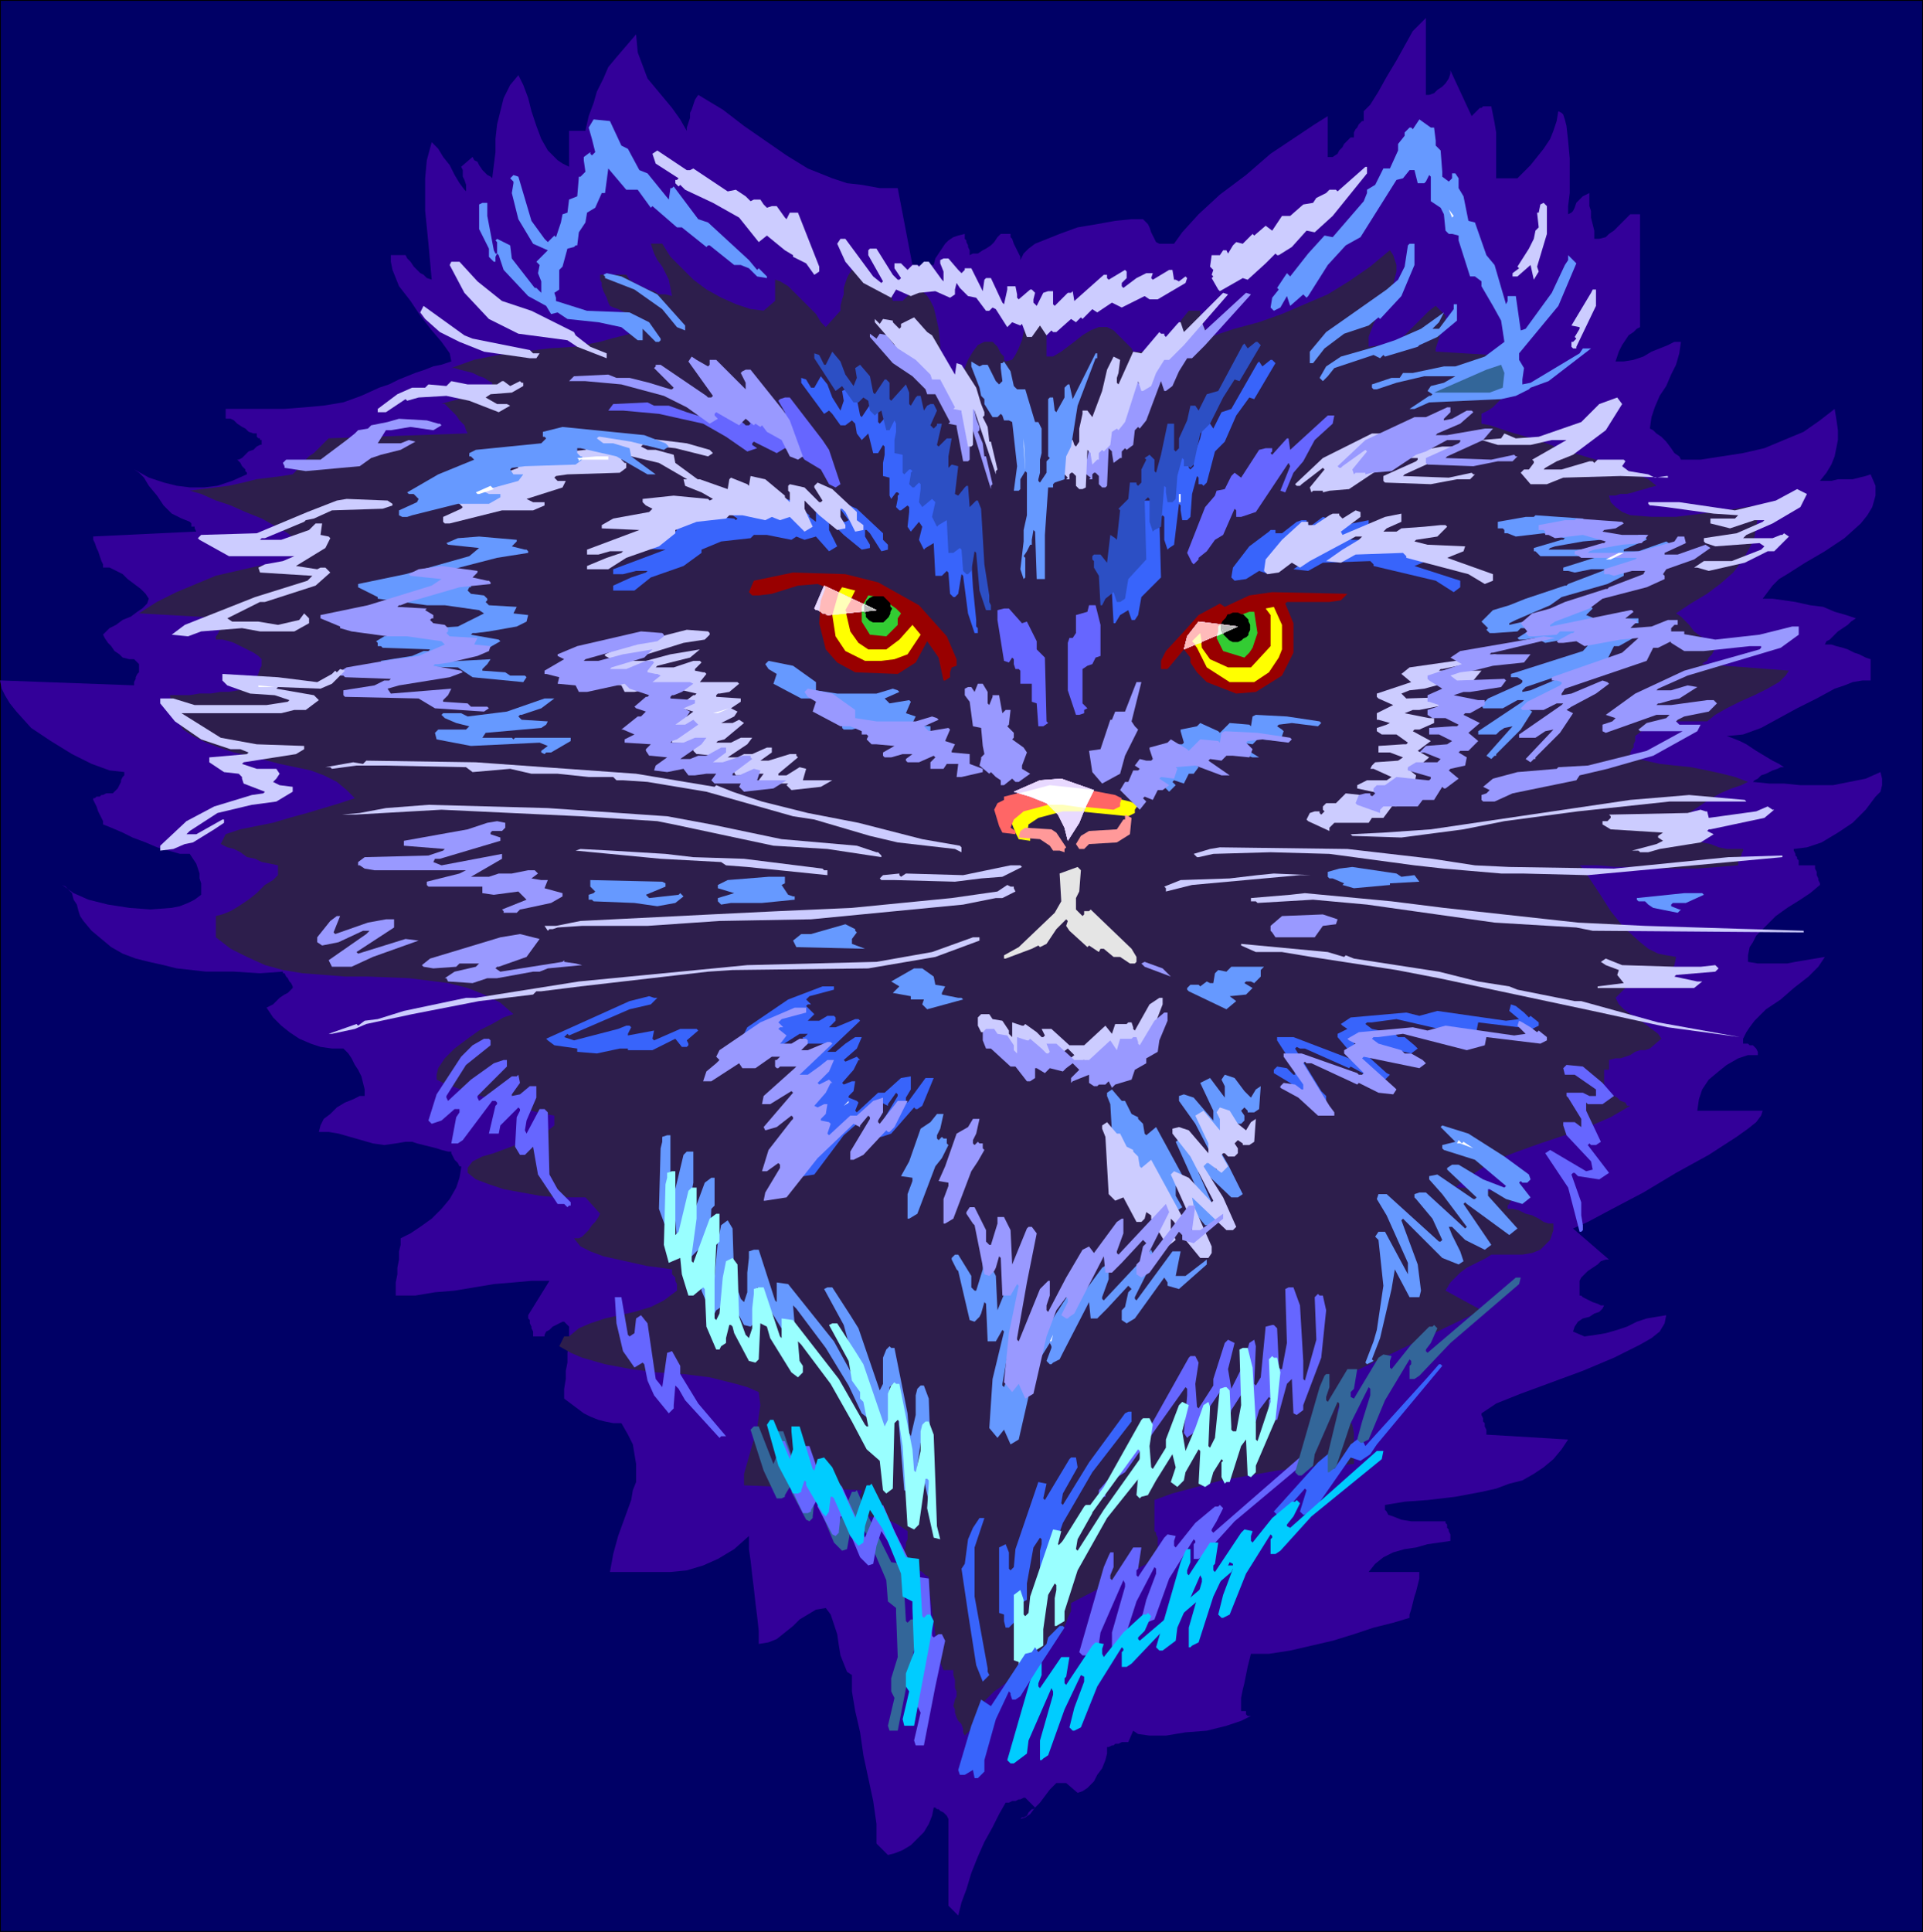 <svg xmlns="http://www.w3.org/2000/svg" width="3.917in" height="3.934in" fill-rule="evenodd" stroke-linecap="round" preserveAspectRatio="none" viewBox="0 0 1176 1181"><style>.brush0{fill:#fff}.pen0{stroke:#000;stroke-width:1;stroke-linejoin:round}.pen1{stroke:none}.brush4{fill:#ff0}.brush5{fill:#369}.brush6{fill:#69f}.brush7{fill:#ccf}.brush8{fill:#99f}.brush9{fill:#3864fb}.brush10{fill:#2c4fc4}.brush11{fill:#66f}.brush12{fill:#900}.brush13{fill:#3c3}.brush15{fill:#f99}.brush17{fill:#9ff}.brush18{fill:#0cf}.brush19{fill:#000}.brush20{fill:#babaff}.brush21{fill:#edbaff}.brush22{fill:#e8d9ff}.brush23{fill:#ffbaba}.brush24{fill:#ffffba}.brush25{fill:#edffed}.brush26{fill:#bababa}.pen2{stroke:#bababa;stroke-width:1;stroke-linejoin:round}</style><path d="M0 0h1176v1181H0V0z" class="pen1" style="fill:#006"/><path fill="none" d="M0 0h1176v1181H0V0" class="pen0"/><path d="m693 1058-3 7h-4l-2 1h-2l-1 1h-1l-2 1h-1v4l-1 4-2 5-3 4-2 4-4 4-3 2-3 1-7-6h-6l-2 2-2 2-3 4-3 4-3 3-3 4-3 2-3 1 1-1h1l2-1 1-2 1-1 1-1h1l1-1-3-3-3-3h-1l-2 1h-1l-2 1h-2l-2 1h-2l-4 7-4 8-5 9-4 9-4 10-3 10-3 8-2 8-6-6v-53l-1-2-1-1-1-1-2-1-1-1h-1l-1-1h-1l-1 5-2 5-3 5-4 4-4 4-5 3-5 2-4 1-7-7v-12l-2-14-3-14-3-14-2-14-3-13-2-12v-10l-3-2-2-5-2-5-1-6-1-7-2-6-2-6-3-4-6 1-5 3-5 3-4 4-5 4-5 4-5 2-6 1v-8l-1-9-1-8-1-9-1-8-1-9-1-7v-8l-9 8-10 6-9 4-10 3-10 1h-37l2-11 3-11 4-11 4-11 1-6 2-5v-11l-1-6-1-6-3-6-4-7h-5l-5-1-4-1-5-2-4-2-4-3-4-3-4-3v-6l1-6v-5l1-5v-6l1-5v-11l-3-3h-1l-2 1-2 1-2 1-2 2-2 1-1 2v1h-7v-3l-1-2v-1l-1-2v-2l-1-1v-2l13-21h-11l-11 1-12 1-12 2-12 2-12 1-12 2h-12v-8l1-5v-4l1-5v-5l1-4v-4l6-3 6-4 7-5 6-6 5-6 4-7 2-6 1-6v-1h-1l-1-2-1-1-1-1-1-2-1-2v-1h-2l-4-1-3-1-4-1-4-1-4-1-3-1h-4l-6 1-7 1-7-1-7-2-7-2-7-2-6-1h-6l1-4 2-4 4-3 4-4 5-3 5-2 4-2h3v-4l-1-4-1-4-2-4-2-3-2-4-2-3-3-3h-7l-7-1-6-2-7-3-6-4-5-4-5-5-4-6 2-1 2-1 2-2 2-2 3-2 2-1 2-2 1-1v-1l-1-2-1-1-1-2-1-1-1-2h-1v-1l-14 1-16-1h-17l-18-2-8-2-9-2-8-2-8-3-7-4-6-5-6-5-5-6-2-3-1-3-1-4-2-3-1-4-2-2-2-2-2-1 7 5 9 4 12 3 13 2 13 1 13-1 5-1 5-2 4-2 4-3v-7l-1-3v-3l-1-3-1-3-2-3-2-3h-6l-7-2-7-2-7-3-8-3-6-3-7-3-5-2v-2l-1-2-1-2-1-2-1-3-1-2-1-2v-1h1l1-1h2l1-1h1l2-1h4l2-2 1-1 1-2 1-2v-1l1-2 1-1v-2l-9-1-11-4-12-6-13-8-12-8-9-10-4-5-3-5-2-4-1-5 82 3v-2l1-2v-1l1-2 1-1v-5l-3-3h-3l-4-1-2-2-3-2-2-3-2-2-2-3-1-2 4-4 4-2 4-3 5-2 4-3 3-2 3-3 1-3-2-3-3-3-4-3-4-3-3-3-4-2-4-2h-4v-2l-1-2-1-3-1-3-1-2-1-3-1-2v-2l63-3-1-2v-1h-2v-2l-1-1-5-2-6-3-5-5-4-6-5-6-3-5-3-3-3-2 9 5 9 3 8 2 8 1h9l8-1 9-3 9-4v-1l-1-1v-1l-1-1-1-1-1-2-1-1-1-1h1l2-1 2-2 2-2 3-1 2-2 2-1h1v-3h-1v-1h-1l-1-1v-2h-2l-3-1-2-2-2-1-3-2-2-2-2-1h-3v-6h36l13-1 11-1 12-2 11-4 11-5 6-2 6-3 5-2 5-2 6-2 5-2 5-1 6-2-1-5-5-7-6-7-7-9-6-9-7-9-2-5-2-5-1-5v-4h9l1 2 2 2 2 3 2 2 2 2 2 1 2 2 3 1-1-11-1-11-1-10-1-10v-20l1-11 3-11 1 1 3 3 3 5 4 5 3 6 3 5 3 4 2 2-1-1v-4l-1-3-1-2v-4l-1-2 7-6 1 2 2 1 1 2 2 3 2 2 1 1 2 1 1 1 1-8 1-8v-8l1-9 2-8 2-8 4-8 5-6 3 6 3 8 2 8 3 9 3 8 4 7 3 3 3 3 3 2 4 2V80h10l2-9 3-8 2-7 4-8 3-7 5-6 6-7 6-7 1 11 3 8 3 8 5 6 5 6 5 6 5 7 4 7v-2l1-3 1-3v-3l1-2 1-3 1-3 2-3 15 9 13 10 13 9 13 9 13 8 15 6 9 3 9 1 11 2h11l9 47h13l1-4 2-3 2-3 2-3 2-2 3-2 3-1 4-1v3l1 1v1l1 2v1l1 2v3l2-1h3l3-2 2-1 3-2 2-2 2-3 2-2h6v2l1 1 1 3 1 2 1 2 1 2 1 2v2l2-4 3-3 4-3 5-2 10-4 11-4 12-2 11-2 10-1h7l1 1 2 2 1 2 1 3 1 2 1 2 1 2 2 1h9l5-7 10-11 13-12 16-12 15-13 15-10 12-8 8-5v25h3l3-2 1-2 2-2 1-2 2-2 2-2h2v-3l1-2 1-1 1-2 1-1 1-1h1v-6l4-4 5-8 5-9 6-10 5-9 5-9 5-5 3-3v47h2l3-1 2-2 3-2 2-2 2-3 1-3v-2l13 28 2-2 2-2 1-1h1l1-1h5l1 5 1 5 1 6v28h13l4-4 4-4 4-5 4-5 4-6 2-5 2-6 1-6 2 1 1 1 1 3 1 4 1 9 1 11v21l-1 8v5l2-1 1-1 1-2 1-3 2-2 2-2 2-1 2-1v8l1 3v4l1 4 1 4v5h3l4-1 2-2 3-2 3-3 2-2 3-3 2-2h6v69l-2 1-2 2-3 2-2 3-2 3-2 4-1 3-1 3h5l6-1 6-2 5-3 5-2 5-2 4-2h4l-1 7-2 7-3 6-3 7-4 6-3 7-2 6-1 7 2 1 2 2 3 2 3 3 3 4 2 3 3 2 1 2h12l13-2 13-2 13-3 12-5 12-5 10-7 9-7 1 6 1 7v6l-1 5-1 5-2 5-3 5-4 5h7l4-1h9l4-1 4-1 3-1 3 7v6l-2 7-3 5-4 5-10 9-12 8-12 7-11 7-5 3-4 4-3 4-3 4h6l7 1 7 1 9 2 8 1 7 3 7 2 6 2-3 2-2 2-3 2-3 2-2 2-3 3-2 1-1 2h4l3 1 4 1 3 1 4 2 3 1 4 2 3 1v13h-5l-6 1-5 2-6 2-11 6-12 6-11 6-11 6-11 4-10 1 3 1 5 2 4 2 6 4 5 3 5 3 4 2 3 2h-2l-2 1-3 1-4 2-3 1-2 2-2 1-1 1 10 1h9l10 1h20l10-2 10-2 9-4 1 4v4l-1 4-3 3-6 8-8 8-9 6-10 6-9 3-8 1v1l1 2v1l1 1v1l1 1v3h10v2l1 2v2l1 2v1l1 2v1l-6 5-6 4-8 5-7 5-6 6-6 6-2 4-2 3-1 5v4l6 1h18l5-1 6-1 6-1 6-1-4 6-6 6-9 7-8 7-9 6-7 7-3 4-2 3-2 4v3h3l1 1h2l1 1 1 1 1 2v2h-6l-6 2-7 4-5 4-6 5-4 6-2 6-1 7h40l-1 3-3 4-5 4-7 5-17 11-20 11-20 12-19 10-15 8-9 4 22 19h-2l-3 1-2 2-3 2-3 2-2 2-2 2-1 2v9h1l1 1 2 1 2 1 2 1 3 1 2 1h2l-1 2-2 2-3 1-3 2-4 1-3 2-2 3-1 3 7 3 7-1 6-1 7-2 6-2 6-3 6-2 6-1 6-1-1 5-3 5-5 4-7 4-16 8-19 8-19 7-19 7-15 6-9 6v1l1 2v2l1 1v2l1 2v3l50 3-4 6-5 6-6 5-6 4-7 4-8 2-8 3-9 2-16 3-17 2-14 1-12 2v3l1 1 1 2 3 1 5 2 6 1h21v1l1 1v2l1 1v1l1 2v4l-7 1-7 1-7 2-7 1-7 2-6 3-5 4-4 5h31v4l-1 4-1 4-1 3-1 4-1 4-1 3v2l-10 3-12 3-12 4-13 4-13 3-13 3-13 2h-11l-1 4-1 4-1 5-1 5-1 4-1 5v8h3v2l1 1h2l-6 3-9 3-12 3-13 1-12 2h-10l-7-1-3-2z" class="pen1" style="fill:#309"/><path d="M574 1014h3-3v-4l-1-5-1-6-1-7-1-7-1-8-1-6v-7l-2-1-2-2-2-1-2-2-3-1-2-1-2-1h-1v-5l1-2 1-3v-2l1-2v-5l-3-2-3-2-4-2-4-1-5-1-4-1h-8v-4l1-2v-2l1-2v-3l1-2v-1l-72-3v-7l2-7 2-7 2-7 2-7 1-7 1-7-1-8-7-3-7-2-8-2-8-2-16-2-16-1-16-2-16-3-7-2-7-2-7-3-7-4 3-6h3l6-5 7-3 9-3 9-2 9-2 10-3 8-4 8-6v-4l-1-2v-2l-1-1-1-1v-3l-7-1-8-1-9-2-9-2-9-2-8-3-6-3-4-5h3l2-1 2-2 2-2 2-3 2-2 2-3 1-2-9-10h-17l-11-1-11-2-11-2-9-3-8-3-5-4v-3l3-4 6-3 7-2 8-3 8-3 8-3 7-3 6-5v-6l-6-1-8-2-11-3-12-4-12-3-11-4-8-3-4-2v-3l1-4 2-3 2-3 6-6 8-6 7-5 8-4 7-4 6-2-8-7-10-5-10-4-12-3-24-3-26-1h-13l-13-1-13-1-12-2-11-3-11-5-10-5-9-7v-13l4-1 5-2 5-3 6-4 5-4 5-5 5-3 3-3v-6l-5-1-5-1-4-2-5-1-4-3-4-2-4-1-4-2 3-6 9-3 10-2 10-2 10-3 11-3 10-3 10-3 9-3-5-5-6-5-8-4-8-3-19-4-19-5-9-2-9-3-8-3-8-4-6-4-4-6-3-7-1-8h12l6-1h7l6-1h5l6-1h5l1-2 2-2 1-2 2-2 1-2 1-3 1-2v-4l-2-2-3-2-4-2-4-2-4-2-3-1-4-1h-4v-2l1-1 1-2 1-2 1-1 1-2 1-2v-1l-53-3 11-7 12-6 12-5 12-5 13-3 13-3 12-2h12v-13l-6-5-7-4-9-5-10-4-9-4-9-3-9-4-7-2 8-1 8-1 8-1 9-2 8-2 8-1 8-1 6-1 2-2 2-3 3-3 3-3 3-2 3-3 3-3 3-3 85-3-1-2-1-3-3-3-2-3-3-3-2-2-2-2h-2l3-1 4-1 4-1 5-1 4-1 5-1 3-2 3-2v-3l-2-1-3-2-3-1-4-2-4-1-4-1-3-1h-2l14-5 15-3 15-2 16-2 16-1 15-3 7-2 8-2 7-2 6-3-1-1-2-1-3-2-4-3-3-2-4-2-3-1-2-1-1-2-1-3-1-2-1-2-1-3v-2l-1-2v-3h16l2 3 3 2 4 2 4 2 4 1 3 2h4l4 1-1-5-1-5-2-4-2-4-3-4-2-4-1-3-1-3h7l5 8 7 7 7 7 8 6 9 5 9 4 9 3 8 1 7-6v-13l3 1 5 3 4 4 4 4 5 5 4 4 3 5 3 3 9-10v-3l1-4 1-3v-4l1-3 1-3 1-2 2-3h3l3 2 4 2 5 2 3 3 4 3 2 3 1 4h6l6-6h6l3 3 2 3 2 4 1 4 2 9 1 10v10l1 9 1 9 3 8 3-5 3-5 2-6 2-6 2-5 3-5 3-4 4-2h5l1 1 2 2 1 2 1 2 2 2v2l1 1 4-1 2-3 2-4 2-5 1-5 1-5 1-5 2-3h1l2 1h1l1 1h1l1 1h3v25h4l5-3 4-3 4-3 5-4 5-3 5-2h5l2 1 2 1 2 2 2 2 2 2 3 3 2 2 1 2h7l6-2 4-2 4-4 3-3 3-5 3-4 4-5h7v5l1 2 1 2 1 2 1 2 1 1 1 2 15-5 15-4 14-5 14-6 14-6 13-8 13-9 12-10 2 3 1 3 1 3v4l-2 8-4 8-4 8-4 8-3 8v6l9-1 6-2 6-3 4-4 4-4 4-4 4-4 4-3 6 6v3l-1 2-1 3-1 3-1 3-1 3-1 3v2l50 3v19l-3 2-3 2-3 2-3 3-3 3-3 2-2 1-2 1v6l5 1 12 4 17 5 19 7 20 6 17 6 12 5 5 4-4 1-3 1-4 1-3 1-4 1h-4l-3 1h-4l1 4 3 3 4 3 5 2 13 1h15l16-2 15-2 12-2 7-1v7l-1 6-1 6-2 5-5 9-6 8-8 7-8 6-10 6-9 6 3 2 2 2 3 3 3 4 4 3 3 2 4 2 3 1v1l-1 2-1 1-1 2-2 2-1 2-2 1-1 1 53 4-2 3-4 4-7 4-8 4-9 4-8 4-7 4-5 4h-18l-6 1-6 1-5 2-5 2-4 3v3l-1 2v2l-1 1-1 2v3l9 2 9 2 9 1 10 1 10 2 9 2 8 2 8 3-4 2-6 2-7 3-7 4-6 4-6 4-3 5-2 5 4 3 4 3 5 2 5 1 5 2 5 1h10v1l-1 2v1l-1 1v1l-1 1v3l-12 1-13 1h-25l-13-1h-12l-11-1h-11l2 2 4 6 6 9 7 11 8 10 10 9 5 4 6 3 5 1 6 1-1 5-3 5-3 3-4 2-4 2-5 1-5 1h-6l-6 6 2 4 3 3 4 3 5 3 4 3 4 3 4 3 2 3-7 6-3 1h-3l-3 1-3 2-3 1-3 1h-3l-4 1v6h-3v13h2l2 1 2 2 2 1 2 2 3 1 1 2h2l-12 7-14 6-14 5-15 5-14 5-13 5-7 4-6 4-6 4-6 5h5l5 1h5l5 1h5l5 1h8l-1 1-1 1-1 2-1 1-1 2-1 1v2h3l4 1 4 2 4 1 4 2 3 2 3 1h3v4l-1 3-1 3-2 2-4 4-5 2-6 1h-19l-3 2-4 2-4 2-4 2-4 3-3 3-3 3-3 5 22 12-85 41v5l-1 3v3l-1 3v3l-1 3v2l4 1 3 3 2 3 1 5v19l-14 1-16 1-17 2-17 3-17 3-15 4-15 4-11 4v19l1 1v1l1 2v5l1 3v4l-54 28v5l-1 2-1 2-1 3-1 2-1 2-1 3-2 1-3 2-3 4-4 4-4 4-3 3-2 3-1 1-2 1-4 2-3 2-3 3-4 3-3 2-3 3-3 3v9l-12 12-1-2v-2l-1-3-2-2-1-2-1-3v-2l-1-2 1-4 1-2v-3l-1-2v-5l-1-3v-3h-6l-3-7z" class="pen1" style="fill:#2d1e4c"/><path d="m691 490 5 2-2 3v2l-4 2-30-3h-10l-15 4-6 4-1 6 2 2v2l-7-1-2-4-4-10 3-4 4-2v-2l27-7 19 1 21 5z" class="pen1 brush4"/><path d="m473 895 2-5-1-12v-3h5l9 26 1 1 2-7 3-1 5 6 14 31 8-19h2l1-1 7 16 14 28 7 1 2 35 1 1 2-2h3l2 4-6 28-7 36h-5l-1-3 4-17-2-4v-8l4-13-1-27v-3l-5-4-1-13-12-28-7-11-3 9-2 11-3 1-5-5-10-24-1-1h-1l-1 9v1l-2 2-2-1-9-17v-2l-1-1-3 5v1l-2 1h-3l-8-17-8-25 2-2h3l9 23z" class="pen1 brush5"/><path d="m380 89 4 2 7 13 5 2 13 16 1-7h1l1-1 15 20 6 2 25 23 5 6 1-1 5 5v1l-6-1-5-5-5-2h-4l-15-12h-1l-1 1-15-12h-3l-15-13-1 1-8-11h-7l-11-13-2 15h-2l-4 9-5 3-1 6-4 6-1 8h-1l-1 1-4 1-3 11-2 2v12l-3 2 1 3v2l19 6 26 1 12 6 7 10v1l-1 1h-2l-8-8v7h-3l-10-8-14-3-19-2-6-4-4 1-3-5-11-6-15-16-3-9-1-1-1 2v3h-1l-3-3v-5l-6-12v-15l2-1h3v8l4 21 1 2h1v-7l-1-1 1-1 8 4 1 8 14 18h1l3 3v-7l-2-5 1-5-2-2 7-7-9-4-9-15-4-16 1-6v-1l-2-2 2-2 3 1 8 27 8 11 2 2 4-4 1 1 3-9 1-5 3-1 1-8 5-2 1-12h1l3-3-1-7v-2l4-3v1l1 1 2-2-2-8-2-7 3-5 10 1 7 15zm497-11 1 8v3l3 3 1 13v3l4 3 2-2v-3h2l2 3v6l3 5 3 15 4 1 7 20 5 6 7 24 1-2v-3h5l3 21 3-1 16-22 8-17 2-3v-3l5 5-11 26-24 29v4l3 5-1 7v3l5-1 30-18 2-3h5l-26 20-11 4-1 1-8 4-9 2-44 2-9 4h-3l12-8h1l1-1-3-2 2-3 8-2 7-4h-19l-17 4-12 4h-2l-1-1v-2l12-4h5l2-3h6l19-4h7l18-6 12-9-2-13-5-9-7-12v-3l-4-3h-3l-7-22v-3l-4-1h-2l-2-2-1-10-2-4-6-4v-15l-1-1-2 4-1 1h-4l-2-8h-3l-4 5-4 1-22 35-9 5-11 12-12 19-1 1-2-2-8 7-2-6-4 7-4 2-2-2 1-6 4-5-1-1 6-9 2 2 11-14 10-11 5 1 19-22 2-5v-2l5-3 5-10h4l5-11v-4l4-5v-2l3-3h1l1 1 4-6 7 5h2z" class="pen1 brush6"/><path d="m422 104 2-1 21 14 5-1 6 4 3 3 2-1h4l2 3 2 2 3-1h3l5 7 1 1 2-4h5l13 33v3l-3 2-5-7-8-4v-1l-5-3-11-9-5 4-12-15-16-9-17-8-3-3-1 1-2-2v-2h1l1-1-14-9-2-6 3-2 18 12h2zm414 2-21 26-11 10-5-1-9 10-8 5h-1l-1-1-6 6-11 10-3-1-14 8-1-1-4-7 1-1-1-1 1-3-2-2 1-7h5l2-3h2l1 2 3-5 2-2 4 1 6-6 1 1 7-6 4 3 6-9h5l8-7 6-1 2-3 6-3 2-2h4l1 1 17-15h1v4z" class="pen1 brush7"/><path d="m410 122 3 3-3-3z" class="pen1 brush0"/><path d="m946 143-6 20 1 3-3 5-2-9-8 7h-3v-2l4-3-1-1 7-11 3-6 1-5 2-2-1-9h1l1-5 2-1 2 2v17z" class="pen1 brush7"/><path d="m888 133-2-5 3 4-1 1z" class="pen1 brush0"/><path d="m534 169 5 4 1-1-9-16v-3l1-1h4l10 16 3 3h1l1-1-4-6v-3h4l3 3 1 1 3-3h3l1 1 3-3h3l8 11 1 1v-6l-2-5v-2l2-1h3l6 7 2 2 2-2v-1h4l7 14 1-7 1-1h3l7 15 1 1 2-9v-2h5l1 5v2l1 1 7-6h1l2 2-1 4v2l2 2 4-8 3-1h3v8l1 1 8-8h2l1-1 1 6 18-16h2v2l1 1 10-6 1 1v4l-3 3v2l1 1 8-6 6-3h4l-1 3 1 1 10-6h2l1 6h1l2 1 4-3 1 1-1 3-17 10h-5l-3-2-14 7-6-3-9 6-3-2-6 6-1-1-3 3-3-2-9 8h-2l-1-1-3 3-4-6-5 7h-3l-3-8-1 1-5-2-3 3-7-11-2-1-2 2h-2l-6-8-5-1-5-5-2-3-1 4v3l-3 2-9-4-10 1-5 2-9-4-3 5-17-9-11-13-5-11 2-3h3l17 23z" class="pen1 brush7"/><path d="m865 162-8 19-13 14-1-1-6 5-15 5-12 9-7 9h-2v-7l10-12 10-7 27-19 7-6 4-8 2-13 1-1h3v13z" class="pen1 brush6"/><path d="m292 172 15 12 18 6 26 13 1 2 9 7 10 4v3l-18-7-6-4-30-4-18-9-15-16-9-17 1-2h5l11 12z" class="pen1 brush7"/><path d="m402 180 17 19v3l-5-2-9-11-17-12-18-7v-1l-1-1 2-1 9 2 22 11z" class="pen1 brush6"/><path d="m976 187-12 25v1h-2l-1-1v-3h1l2-2-1-1 3-5v-1l-5-1 12-20 1-2h2v10z" class="pen1 brush7"/><path d="m737 211-8 8h-3l-5 8-4 9-4 3h-1l-2-6-9 24-4 5-1-1-2 2-1 9-4 3-1-1-2 2v4h-1l-4 3-1-6v-1l-2-2-1 23-1 1h-2l-2-2v-5l-2-2h-1l-1 1v3h-2l1-1-4-3 4-19 1-1h2l1 3 1 1 2-3v-9l2-8v-2h2l3 4 7-16 3-14 4-7 3 1-1 8-1 4v3l1 1 10-20 5 1 11-14 1 1h2v1l1 1 6-7 1-1h1l2 5 25-23 3 1-28 31z" class="pen1 brush8"/><path d="m724 211-9 9h-3l-5 8-3 8-5 3h-1l-2-6-8 25-4 5-1-1-3 2-1 8-4 4-1-1-2 2v4h-1l-3 3-1-6v-1l-2-2-1 23-2 1h-2l-2-2v-6l-2-2h-1l-1 1v3h-2l1-1-3-3 3-19 1-1h2l1 3 1 1 2-3v-8l2-9v-2h3l3 4 6-16 3-13 4-8 4 2-1 8-1 3v3l1 1 9-20 5 1 11-13 1 1h2v1l1 1 7-8 1-1h1l2 6 24-24 3 1-27 31z" class="pen1 brush7"/><path d="m891 196-12 10-11 5-1 1-20 6-1-1-2 2-4-2-24 8-4 5-3 3-2-2 4-7 9-6 21-6 12-4 16-7 14-10-3 6-4 4h4l9-12v-3h2v10z" class="pen1 brush6"/><path d="m289 207 35 7 2 2h4l-2 3h-4l-28-4-15-6-12-6-9-8-3-4 2-4 25 18 5 2z" class="pen1 brush7"/><path d="m567 215 14 23 1-6 3 1 10 13 2 10 2 5v2l-1 1 3 7 1 8h1l4 17-1 1v2l-12-39-1-1v22l-1 1h-3l-4-21v-1l-5-1 1-1-9-17h-5l-1-3-8-8-12-8-14-16v-2l4 3 2-3 5 1v1l4 5 1-2v-2l9-4 7 10 3 2z" class="pen1 brush8"/><path d="m570 205 14 24 1-7 3 1 9 14 3 10 2 5v2l-1 1 3 6 1 9h1l4 17-1 1v2l-13-39-1-1v22l-1 1h-2l-4-21v-1l-5-1 1-1-9-17h-5l-1-3-9-9-11-7-14-16v-2l3 3 2-3 6 1v1l4 4 1-1v-2l8-4 8 9 3 2z" class="pen1 brush7"/><path d="M671 219h-1l-11 29-4 25-3 6-1 13v1l-6 2-1 1v2h-3l-2 29v27h-5l-1-29-1-1-1 6v3h-1l-2 4-2 3 1 1v12l-1 1-2-6 2-17v-7l2-9v-26l-1-1-3 5v6l-1 1h-3l2-15-3-27-2-1h-3l-1-3-1-1-2 2h-3l-5-8v-3l-2-2-1-5-5-13v-3l5 3 2-1h3l5 10 2 2 2-2-1-8v-3h1l1-1 4 6 2 9 2 2h5l6 20h2l2 4v15l-1 4v8l-1 4v1l1 1 4-6v-7l2-2-1-1v-35l1-1h2l1 8 1 1 5-9v-6l2-2h1l2 9 14-28h1v3z" class="pen1 brush6"/><path d="m780 222-13 22-3-1-8 11-7 16-6 6-5 19-2 2-1-1h-2v-4l-1-1-3 11-1 14-2 2h-3l-1-6v-3l-1-1-3 25-3 2-1 1-2-6v-14l-1-1-2 2 1 36-12 12-2 11-2 3h-2l-2-6-5 3-3 5h-1l-1-18-2-5v-4l-1-1v-2l1-1h3l5 5 2-17 3 2 1 1 2-18-1-1 5-6 1-10h5v1l1 1 2-2v-8l3-6-1-1 3-2 3 3v7l1 1 2-11 5-19h4v16l1 1 2-2v-6l4-11 2-9h4l2 3 5-10 6-2 16-28 1-1 2 3 5-4h1l2 2z" class="pen1 brush9"/><path d="m771 211-13 22-3-1-7 11-8 16-6 6-4 19-2 2-1-1h-3v-4l-1-1-3 11-1 14-2 2h-3l-1-6v-3l-1-1-2 25-4 2-1 1-2-6v-14l-1-1-2 2 1 36-11 12-2 12-3 2h-2l-2-6-5 4-2 4h-1l-1-18-3-5v-4l-1-1v-2l1-1h4l4 5 2-17 3 2 1 1 2-18-1-1 6-6 1-10h4v1l1 1 2-2v-8l3-6-1-1 3-2 3 3v7l1 1 3-11 4-19h4v16l1 1 2-2v-6l5-11 2-9h3l2 3 5-10 7-2 15-28 1-1 2 3 5-4h1l2 2z" class="pen1 brush10"/><path d="m919 237-8 3h-34l32-14 9-3 2 5-1 9z" class="pen1 brush5"/><path d="m509 243 5 8 2-6-1-6 4-2 5 7 2 10 1 1 6-9h1l3 2v10l1 1 8-9 2 4v7l1 1 4-5 1-1h2l2 9 2-3 1-1h2l2 4-4 9 2 2 2-2v-1h3l-3 14 1 1 5-6h4l-3 11v7l3-2 3 1-1 17 1 1 4-5 1-1h1l1 14 4-5h1l3 6 2 33 2 20v4l1 1v3h-2l-4-12-3-23-1-1-2 12-2 2h-1l-2-2-1-13-1-1-3 3h-4l-1-20-5 3-1 1-3-6 2-8-2-3-5 6-2-3 1-9v-3l-1-1-4 3h-1l-2-2 1-5v-2l1-1-1-1h-1l-3 4-1-2v-11l-4-1v-8l1-5v-5l-1-1-3 5h-3l-3-12-3 3-1 1-3-4-1-6-2-2-4 3h-3l-5-7-2-2-3 2-14-19v-3l3 1 3 5h2l4-7 4 5 3 8z" class="pen1 brush9"/><path d="m517 229 5 7 2-5-1-6 3-2 6 7 2 10 1 1 6-9h1l2 2v10l1 1 9-10 2 5v7l1 1 3-5 1-1h2l2 9 2-3 2-1h2l2 4-4 9 2 2 2-2v-1h3l-3 13 1 1 5-5h3l-2 11v7l2-2 4 1-2 17 2 1 4-5 1-1h1l1 13 4-4h1l2 5 2 34 3 19v4l1 2v3h-3l-4-12-2-23-1-1-2 12-2 2h-1l-2-2-1-13-1-1-4 3h-3l-1-20-5 3-1 1-3-6 2-9-2-2-6 5-2-3 1-8v-3l-1-1-3 3h-1l-2-2 1-6v-1l1-1-1-1h-1l-3 3-1-1v-11l-5-1v-8l1-5v-5l-1-2-3 6h-2l-3-12-3 2-1 1-3-3-1-6-3-2-3 3h-3l-5-7-2-3-4 3-13-20v-3l3 1 3 6h1l4-8 5 6 3 8z" class="pen1 brush10"/><path d="m304 235 3-2h1l4 3 6-3 1 1h1v2l-7 4-13 1-3 2 7 4h6l2 1-7 4-18-7-14-3-17 1-7 2-1-1-12 8h-5v-2l12-9 9-4h8l2-2 11 1 3-3 10 2h18z" class="pen1 brush7"/><path d="m456 241 1-1v-2h4l19 18v-4l-4-7 1-1 3-1h3l20 26 4 6 7 21-3 2-4-2-5-9-10-6-3-4-1 1-2-2-1 1-5-3-5 3-14-7-1 1v1l3 2-6 2-13-9-14-8-27-6-22-2h-9l3-4 21-1 4 2h9l11 4 13 4h1l1-1-11-13 1-1v-1h3l27 19 1 1h2l1-1-14-20 2-3 3 2 6 3z" class="pen1 brush11"/><path d="m433 224 1-1v-3h4l18 18v-4l-3-6 1-1 2-1h3l20 25 4 6 8 22-3 2-5-2-5-10-9-5-3-4-1 1-3-2-1 1-5-4-4 4-14-8-1 1v1l2 2-5 3-14-10-14-7-26-7-22-2h-10l3-3 21-1 5 2h8l12 3 13 4h1l1-1-12-12 1-1v-1h3l28 19 1 1h2l1-1-15-21 2-3 3 2 7 4z" class="pen1 brush8"/><path d="m982 263-20 15-10 4-7 4-1 1h11l17-5h2l1 1 2-2h16l1 1-2 3 4 3 12 2 4 2 7-1h1v1l-29-1-35 1-10 4h-10l-6-7 2-2h3l3-4v-1l-1-1 21-12h-9l-13 3h-20l-10-3 12-1 2-3 7 3 14-1 26-9 11-11 11-4 3 4-10 16z" class="pen1 brush7"/><path d="m815 259-11 10-7 13-6 7-5 12-3-1 6-15-1-2-20 30-9 3h-3v-4l-1-1-7 16-5 3-5 7-5 4v1l-3 3-1-1-3-6 11-28 6-7 1-3 5-1 4-8 2-2 4 3 11-17 4-1h4v2l-1 1 1 1 9-10h1l1 7 23-21h4l-1 5z" class="pen1 brush11"/><path d="M268 259h1l1 1-5 3-14-2-12 2h-3l-5 8h14l5-2 4 1-9 5-12 3-6 2-7 5-33 3-13-2v-1l-1-2 2-2h21l16-12 5-4 2-2 6-1 2-2 10-2 7-2 17 1 7 2z" class="pen1 brush8"/><path d="m861 263-3 2-1 2v1l5-1 10-5h2l1 1-8 7-13 6-1 1h6l23-4h6l-7 7-22 10-1 1 28 1 14-3 1 1h1l-3 3h-8l-16 3-28-1-1-1v-3l20-9 1-1v-1h-8l-13 7-6 2-15 10-12 1-4 1v-1h-6l-1 1-1-3 9-11-1-1-13 10-1 1h-2l-1-1 17-16 30-15h7l13-5h2v3z" class="pen1 brush7"/><path d="m887 252-3 3-1 1v1l5-1 9-5h3l1 1-8 7-14 6-1 1h7l23-4h5l-6 7-22 10-1 1 28 1 14-3 1 1h1l-3 3h-9l-15 3-28-1-1-1v-3l20-9 1-1v-1h-8l-13 7-6 2-15 10-12 1-4 1v-1h-6l-1 1-1-3 9-11-1-1-14 10-1 1h-1l-1-1 17-16 30-14h7l13-6h2v3z" class="pen1 brush8"/><path d="m434 275 2 2-3 2-20-5-19-2h-1l-1 1 4 2h5l11 3 1 5 15 11h-6l-19-11-21-5h-2v3l2 2h1v3l-4 3-32 1-7 1-1 1 2 2h5l-2 4-22 7 4 2h7v2l-7 3h-19l-28 7-4 1h-3l-1-1v-3l11-5 1-1-3-3h-4l-1-1 20-12 22-8-2-3h-1v-2l4-2 20-2 20-2 3-2-1-1h-1v-3l12-4 49 6 14 4z" class="pen1 brush7"/><path d="m407 271 2 2-3 2-20-5-19-3h-1l-1 1 4 3h6l10 3 1 5 15 11h-5l-19-11-22-5h-2v3l2 2h1v2l-4 3-31 1-8 1-1 1 2 3h6l-3 4-22 6 4 2h7v2l-7 4h-19l-28 7-3 1h-3l-2-1v-3l11-5 1-2-3-3h-3l-1-1 19-11 22-9-2-2h-1v-2l4-2 20-2 20-2 3-3-1-1h-1v-3l12-3 50 5 13 5z" class="pen1 brush6"/><path d="M626 273v-5l1 18v1l-1-14zm-254 8h-17l-1 1v-1l-1-1 12-1h7v2zm-79 21h-1l-1-1 9-4 2 2-9 3z" class="pen1 brush0"/><path d="m1101 310-17 10-16 7-2 2h18l5-2h1l1-1 3 2-9 9h-4l-14 7-22 5-7-2h-2l6-4h17l18-7 2-2-3-2-27 2-6-2-1-1v-2l20-3 16-7 1-1h-6l-15 5-12-3v-3h15l2-2-15-1-29-4-9-1h-1l-1-1v-1h19l34 5 25-6 13-7 6 3-4 8z" class="pen1 brush7"/><path d="M721 302h1v5h-1v-5z" class="pen1 brush0"/><path d="M495 315v1l4 3v-6l-1-1v-3l1-1 8 2 9 9h1l2-1-6-8v-1l2-2 9 4 16 15v4l3 3v3l-4 1-7-11-2-2h-1v4l3 5v2l-5 1-11-9-8-8-1-1v6l5 10-5 3-8-9-7 2-5-2-3 2-15-3h-8l-2 2-18 2-12 5v2l-11 8-20 7-10 8h-13v-3l11-5 9-3 1-1h-7l-8 2h-6v-3l32-12-24-1v-2l8-4 21-3 2-2-3-2-2-3v-2l19-2 21 2 1 1 1-1-6-4-11-4-1-3h11l16 5 1-5 2-1 9 3 1 1 1-6 10 3 11 9z" class="pen1 brush9"/><path d="M480 303v1l3 3v-6l-1-1v-3l1-1 9 2 9 9h1l1-1-5-8v-1l2-2 9 4 15 14v5l4 3v3l-5 1-6-12-2-2h-1v5l3 5v2l-5 1-11-9-8-8-1-1v5l5 11-5 3-9-9-6 2-5-2-4 2-14-3h-8l-2 2-18 2-13 5v2l-10 8-20 7-11 7h-13v-2l12-5 9-3 1-1h-8l-7 2h-7v-3l32-12-23-1v-2l7-4 22-4 2-2-4-2-2-2v-2l19-2 21 2 1 1 2-1-7-4-10-4-1-4h10l17 6 1-6 1-1 10 4 1 1 1-6 9 2 12 10zm-240 5v1l-6 2-31 1-11 5-5 1-1 1-24 10h-2l-1 1h13l17-6 4-4h4l-1 7 5 1 1 1-3 6-18 11 13 2 2-1h3l3 3-9 8-31 10h-3l-20 10 3 2h16l12 2 13-3 3-4 3 3v3l-9 5h-21l-11-2-25 2-8 3-10-1 8-6 43-17 32-10 3-3-32-2-1-3 4-2 11-2 7-3h-40l-18-10-1-1 2-2 34-1 31-13 18-7 6-1 25 1 3 2z" class="pen1 brush7"/><path d="m969 318-5 4-8 1-1 1 13 2h16l-5 4-11 1-17 3-3 1-1 1h17l14-1 22-6 2-2h4l1 3-14 6v1h9l17-6 3 2-11 8-17 6-2 2 1 1v2l-10 5-28 8-7 5-21 9-4 2v1l49-11h1l1 1-4 4 5 2h1v2h-1l-3 3 14-1 9-4h7v3h-2l-3 2v1h9v2l-16 9h-3l-4 8-50 17-2 2v1l5-1 19-8 3 2 1 1-7 5-16 8-2 3 3 2-7 11-15 15v1h-1l-2 2-3-2 16-18-5 1-3 2-2 2h-11v-2l27-18 1-1h-4l-9 5h-12l-1-2 4-4 20-9 1-1v-1l-3-2h-4v-2l44-14 9-10-10 1-22 4-6-3-7 1h-3l-1-1 8-5h1l1-1h-8l-2 2-14 1h-3l-2-2 1-1-4-4 7-7 10-3 10-4 24-8h1l1-1 21-8 2-1h-9l-10 2-4-1h-3v-2l19-6 1-1h-34l-3-3h-1v-2l17-5h1l1-1-13-3-17 2-5-2h-2v-2l-1-1h-3v-4l17-3h5l1-1 29 2 1 1z" class="pen1 brush6"/><path d="m993 320-5 3-7 1-1 1 12 2h16l-4 5-12 1-17 3-3 1-1 1h17l15-1 21-6 2-3h4l1 4-13 6v1h8l17-6 3 2-10 7-17 6-2 3 1 1v2l-11 5-27 7-8 6-21 8-3 2v1l49-10h1l1 1-5 4 6 1h1v2h-1l-3 3 13-1 10-4h6v3h-2l-2 2v2h8v2l-16 8h-3l-4 8-50 17-2 3v1l6-1 19-8 3 1 1 1-8 6-15 8-3 2 4 2-8 12-15 15v1h-1l-2 2-3-2 17-18-5 1-3 2-3 2h-10v-2l26-18 1-1h-4l-8 4h-13l-1-1 4-4 20-10 1-1v-1l-3-1h-3v-2l43-15 10-9-11 1-22 4-5-3-8 1h-3l-1-1 9-5h1l1-1h-9l-2 2-14 1h-3l-2-2 1-1-4-5 7-6 11-3 9-4 25-8h1l1-1 21-8 1-2h-8l-11 3-3-1h-3v-3l19-6 1-1h-34l-3-2h-1v-2l17-5h1l1-1-14-4-17 2-4-2h-2v-2l-1-1h-3v-3l16-3h6l1-1 28 2 1 1z" class="pen1 brush8"/><path d="m812 320-12 10 1 1 26-11 10-2v6l-9 4-2 2h9l2-2 15-1 9-1h3l1 1-6 5-13 2-1 1 8 2 23 1-1 4-10 4 28 9v4l-4 3-11-7-38-9v-1l-2-2-29 1-9 5-9-1 10-7 10-7 2-2h-4l-28 16-5 3-6-2-8 5-7 1-2-2 1-6 10-13 12-9 1-1h3v2h4l9-7 3-1h3v1l2 3 8-6 3 1v3z" class="pen1 brush9"/><path d="m832 316-12 9 1 2 26-11 10-2v5l-9 4-2 2h8l3-2 14-1 10-1h3l1 1-6 6-13 2-1 1 8 2 23 1-1 3-10 4 28 10v4l-5 2-10-6-38-10v-1l-2-2-29 1-9 5-9-1 10-7 10-6 2-2h-4l-28 15-6 4-5-3-8 6-7 1-2-2 1-7 10-12 11-10 1-1h4v2h4l9-6 2-1h4v1l2 2 8-5 3 1v3z" class="pen1 brush7"/><path d="M435 322h6-6z" class="pen1 brush0"/><path d="m316 331-3 3 8 2h1l1 1v1l-19 3-31 8-5 2h-1l-1 1 19 1-1 1 4 3v2h-1l-1 2 2 2 8 1 2 2v1l-1 1 2 2 17 1-2 4 9 1-1 4-6 3-17 3-8 1h-2l-1 1 17 3 1 1-7 4-32 5-6 2 2 2 37-2-2 3-3 3v1l14 1 3 2h9l1 1-2 3-31-3-9-6-46-1-1-1v-2l19-3 7-3h3l1-1-29-1-1-1h-2v-2l-1-1 5-3 30-5 15-1 16-8-3-2-21-3h-11l-22-3-8-1v-1l-12-6v-2l29-6 39-11 6-5-19-2-1-1 7-3 13-1 23 2v1z" class="pen1 brush6"/><path d="m292 350-3 3 9 2h1l1 1v1l-19 2-31 9-5 2h-1l-1 1 18 1-1 1 5 3v2h-1l-1 1 2 2 7 1 2 2v2l-1 1 2 2 17 1-2 4 10 1-1 3-7 3-17 4-7 1h-2l-1 1 17 3 1 1-8 3-31 5-7 2 2 3 37-3-2 4-3 3v1l15 1 2 2h10l1 1-3 2-30-2-10-6-45-1-1-1v-3l19-3 6-3h3l1-1-28-1-1-1h-2v-1l-1-1 5-3 29-5 15-2 16-7-2-2-21-3h-12l-22-3-7-2v-1l-12-5v-2l29-6 39-12 6-4-19-2-1-1 6-3 14-2 22 3v1z" class="pen1 brush8"/><path d="M985 342h-3l8-4h3l-8 4z" class="pen1 brush0"/><path d="m537 356 25 14 17 19 6 14v4l-3 1-1 3v3l-3 2h-1l-3-14-7-10-7 13-11 7-26-1-11-6-7-8-4-16 1-14 3-8-5-2-12 1-16 5-8 1h-4l-2-2 3-7 24-5 32 1 20 5z" class="pen1 brush12"/><path d="m517 373 3 13 5 7 6 4h11l8-6 8-9 5 6-8 12-8 3-8 1h-10l-12-6-6-9-2-13 4-14 2-3 8 2-6 12z" class="pen1 brush4"/><path d="m820 367-7 1h-26l-1 1 5 12v18l-7 14-16 10-12 1-18-7-6-6-4-6v-3l-4-5-10 12h-4v-5l3-6 12-13 8-9 13-7 3 2 15-7 14-2 46 1-4 4z" class="pen1 brush12"/><path d="m548 372 3 3-2 3v4l-7 7-10-1-5-8v-9l4-7 7 1 10 7z" class="pen1 brush13"/><path d="M673 382v19l-3 1-2 4-3 1-3 2v21l3 3-2 1v2l-3 1h-2l-5-15v-29l1-3h2l2-3v-11l7-2 1-4h4l3 12z" class="pen1 brush11"/><path d="m784 397-2 5-6 9-9 6h-15l-14-9-6-12-3-4 5-5 1 9 5 7 11 5h14l12-13v-19l-3-4 5-1 5 11v15z" class="pen1 brush4"/><path d="m625 381 3-1 6 12v5l5 5 1 39 1 1-3 2h-3l-1-14-3-1v-11h-7v-8l-1-1h-2l-1-3v-3l-1-1-2 3-3-1-4-25v-6l4-1h3l8 9z" class="pen1 brush11"/><path d="m769 387-3 9-2 3-3 3-13-4-4-8 1-4v-3l8-5 11-4h3l2 13z" class="pen1 brush13"/><path d="m966 379 3-3-3 3z" class="pen1 brush0"/><path d="m1100 388-11 8-57 17-18 8-1 1h9l10-3 6 1-11 7-5 1-7 2h-1l-1 1h9l22-3h4l2 2-3 3-2 2-15 3-4 2-1 1 2 2h13l-2 4-27 15-28 8-17 4-2 3-39 8-11 5h-7l-1-1v-3l3-1 2-2-4-2 6-5 15-4 24-2 1-1 18-1 36-9 22-12h-26l-1-1 5-4 12-3 2-2h-8l-31 11-2-1v-4l6-2 2-2-6-2 18-13 30-14 46-13 1-1v-1h-7l-28 3h-12l-8-5-2-4v-2h6l23 4 27-3 20-5h4v5z" class="pen1 brush8"/><path d="M434 387v1l-3 3-13 2-32 10-1 1h10l15-4 18-3-6 5-20 5-1 1h11l12-4h4l1 1-4 4v1l5 1h1l1 1-4 5h23l1 1-6 5-6 1h-1l-1 1v1l15 1v2l-6 4 4 2-2 3-8 4h7l4-2 3 2-12 10-4 1-1 1h9l6-3h7l-3 4-12 8h6l4-2h5l9-4h3v3l-7 5h5l13-4h4v1l1 1-12 10v1h5l8-5 4 1-2 7h18l-7 4-18 2-3-3 1-1h-16l-2-2 3-4h-7l-7 1h-3l-3-5-11 3-7-2 1-3 6-5-9-1h-1l-2-2v-1l3-3-16-1v-2l5-4-6-3h-1l9-7h2l4-3-7-2-1-2 8-6h1l1-1-13-3-2-3-23 5h-6l-2-4-10-1 1-5-9-2h-1v-2l13-6-4-2v-1l11-5 39-10 13 1 1 1z" class="pen1 brush7"/><path d="M406 388v1l-4 3-12 2-32 9-1 1h9l15-4 18-3-5 5-20 6-1 1h10l12-5h4l1 1-4 5v1l5 1h1l2 1-5 4h23l2 1-7 5-5 2h-1l-1 1v1l15 1v2l-7 3 4 2-2 3-7 5h6l5-3 3 3-13 9-3 1-1 1h8l7-3h7l-3 4-13 9h6l5-2h5l9-5h3v3l-8 6h6l12-4h5v1l1 1-12 9v1h4l9-4 4 1-2 6h18l-8 5-18 2-3-3 1-2h-16l-2-2 3-4h-6l-7 1h-4l-3-4-10 2-8-1 1-3 7-5-10-1h-1l-2-3v-1l3-3-16-1v-2l6-3-7-3h-1l10-8h2l3-3-6-2-1-1 7-6h1l1-1-12-4-3-3-23 5h-5l-2-4-11-1 1-4-8-2h-1v-2l12-7-4-2v-1l12-5 39-9 13 1 1 1z" class="pen1 brush8"/><path d="M882 409h-1l-1 1h26l-5 6-19 2-11 3-9 1-5 2 3 3 30-1 1 1-3 3-20 4h-4l-5 2 15 3h3v3l-9 4h-3l-1 1 11 6-8 6 7 4-7 6h-5l-1 1 5 4-1 5-8 2-1 1 5 4-7 7h-1l-1-1-6 8h-7l-2 3h-21l-3 3v2l-13-6-1-1 2-4 3-1h3v1l1 1 2-2-1-1v-2l2-2h6l6-6 19 2h1l1-1v-1l-14-3v-2l6-3h12l3-2-11-5h-2l1-2 2-2 14-1 3-2-8-3h-7v-4l15-1h2l1-1-7-5h-9l-3-2v-2l6-2 2-1-7-2h-1v-4l10-5-9-4-1-1v-2l21-7-6-5 5-4 35-5 17-3 6 1-38 8z" class="pen1 brush7"/><path d="M913 399h-1l-1 1h25l-4 5-19 2-12 3-8 1-6 2 4 3 29-1 1 1-3 4-19 3h-4l-6 2 15 3h4v3l-9 5h-3l-1 1 10 5-7 6 6 5-6 6h-5l-1 1 5 3-1 5-9 2-1 1 6 5-8 6h-1l-1-1-5 8h-7l-3 4h-21l-2 2v2l-14-5-1-1 2-5 4-1h3v1l1 1 2-2-1-1v-2l2-2h5l7-5 19 2h1l1-1v-1l-14-4v-2l5-3h13l2-2-10-4h-3l2-2 2-2 13-1 3-2-8-4h-6v-4l14-1h3l1-1-8-4h-8l-3-2v-3l6-2 1-1-6-2h-1v-4l9-4-8-5-1-1v-2l21-7-7-4 6-4 35-6 16-3 7 1-38 9z" class="pen1 brush8"/><path d="M499 417v5l13 2h24l10-3 3 1 1 1-9 4 3 3 12-2 1 1-3 7 6 2-2 4v1l11 1v7l8 2v2l-13 3h-3l1-7h-7l-2 2h-8v-4l3-3-1-1-9 4h-7l-1-1v-1l3-3h-5l-7 2h-5l-1-1v-2l8-4-11-1h-3l-3-3 1-1-1-1h-3v-3l-7-3h-6l-17-9 2-6-5-3-2-3 2-2 15 3 14 10z" class="pen1 brush6"/><path d="M523 434v5l13 2h24l10-3 3 1 1 1-9 4 3 3 12-2 1 1-3 7 6 2-2 4v1l11 1v6l8 3v2l-13 3h-3l1-8h-7l-2 3h-8v-4l3-3-1-1-9 4h-7l-1-1v-1l4-3h-6l-7 2h-4l-1-1v-2l7-4-11-1h-3l-3-3 1-2-1-1h-3v-2l-7-3h-6l-17-9 2-6-5-3-2-3 2-2 15 3 14 10z" class="pen1 brush8"/><path d="m203 418-7 3-26-1-1 1 23 4 3 3-8 6h-7l-8 2h-61l24 15 22 4 29 1v2l-5 3-32 5-1 1 9 3h12l2 3-2 3-2 2 4 2 8 1v3l-10 6-15 2-21 5-17 11-2 2h6l16-9h1v2l-6 4-13 8-5 1-7 3-8 1v-3l16-15 17-9 23-7 7-1 1-1-13-5-1-3v-1l-2-2-9-1-9-6v-3l23-2 1-1-5-2h-6l-18-6-16-11-9-11v-3h8l13 4h44l13-2 1-1-9-3-15-1-14-5-3-3v-4l34 2 24 3 9-5 2-2 1 1 2-2 3 1-8 8z" class="pen1 brush7"/><path d="m692 441 2 3 2 2-5 10-3 6-3 11-11 6-6-7-2-13 7-1 6-18h1l2-5h6l7-18h3l-6 24zm-88-18v7l1 1 2-5v-1h4l2 11 2-2h3l-1 9-1 1 4 4v3l-1 1 7 5 2 3-3 8v2l5 3-7 5h-2l-2-2-5 4h-2v-3l-3-2-3-3-1 1-6-5 1-4v-1l2-2-1-5-1-11-5-1-2-15-3-4v-4l2-1h2l2 3 2-5h3l3 5z" class="pen1 brush8"/><path d="M158 420v-1l10 1h-10z" class="pen1 brush0"/><path d="m331 433-12 4h-1l-1 1 2 2 16 1-1 2-3 2-34 3-2 3h18l1 1 1-1h34v2l-12 7h-3l-1 1-2-1v-1l4-3-5-2-42 2-21-4-1-4 2-2h17l2-2-8-2-7-3-2-2 1-1h11l4 2 24-3 23-8h6l-8 6z" class="pen1 brush6"/><path d="m436 436 10-3-7 3h-3z" class="pen1 brush0"/><path d="m807 441 1 1-2 2-16-2-8 1-1 1 3 2 1 1-2 6-11-1h-3l-3 3-7-1-2 1 13 8h-4l-16-5-13 1 1 1-2 5-7-1-1 1 5 4-3 4h-3l-3 6-6-2-1 1 2 2-4 4-11-11 3-6h2l3-6h2l1-1-2-2 2-4 4 1h4l1-1-2-7v-1l10-2 2-2 11 5 1 1 6-6 12 1 1 1 1-6 2-1 19 1 20 3z" class="pen1 brush6"/><path d="m789 451 1 1-2 2-16-2-9 1-1 1 3 3 1 1-2 5-10-1h-4l-3 3-7-1-1 1 13 9h-5l-16-6-12 1 1 1-2 6-8-1-1 1 6 4-4 3h-3l-3 6-5-2-1 1 2 2-4 5-12-12 3-5h2l3-7h3l1-1-3-2 3-4 4 1h3l1-1-2-6v-1l11-3 2-2 10 6 1 1 7-7 11 1 1 1 1-6 2-1 20 1 20 3z" class="pen1 brush8"/><path d="m389 473 48 8 1-1 10 4 18 6 28 7 31 6 39 10 23 4 1 1v3l-4-2-35-4-17-4-34-10-13-2-53-15-36-6-15-1h-4l-2-2h-15l-19-2h-16l-13-3-23 2-4-3-50-1h-17l-15 2-1-1h-3l17-3 6 1 2-2 67 1 98 7z" class="pen1 brush7"/><path d="m682 486 4 2-1 3v2l-4 2-31-3h-9l-15 4-6 5-2 5 3 2v2l-8-1-2-4-3-10 2-4 4-2v-2l28-7 19 2 21 4z" class="pen1" style="fill:#f66"/><path d="M1068 490h-47l-56 6-45 6-25 5-38 5-30-1-1-1 20-1 29-2 122-18 36-3 34 3 1 1zm-660 9 27 5 43 9 46 4 12 4h1l2 2v1l-33-5-33-2-61-13-10-2-47-3-85-4-53 3h-8l11-1 16-3 26-2 73 2 73 5z" class="pen1 brush7"/><path d="m1085 495-6 5-33 7h-1l-1 1 4 2-8 5-25 4-7 2h-5l-1-1h-4l15-4 4-2-3-2v-1l3-2-32-2-5-3v-2h3l2-2v-1l-1-1 48-1 8-2 3 1h1l1 4 29-4 7-3 3 2h1z" class="pen1 brush7"/><path d="m811 497 8 2-8-2z" class="pen1 brush0"/><path d="m691 510-8 5-17 1-3 3h-3l-2-3 3-5 5-3 17-1 4-6h1v-3l4 2-1 10z" class="pen1 brush15"/><path d="m309 506-2 2h-6l-1 1v1l6 2v2l-37 11h-3l-1 2 5 2 37-7v3l-19 11h11l6-2h8l10-2h4l2 2-4 3 6 1h4l-2 5 11 3v2l-7 4-14 3-5 1-2 2h-8v-1l-1-1 15-6-5-5-15 2-7-1v-4h-33l-1-1v-2l20-5 4-2h-56l-6-1-3-2h-1v-2l4-3 39-1 9-3 1-1-25-2v-3l39-7 12-4 6-1 5 1v3z" class="pen1 brush8"/><path d="m646 509 6 9-1 1v2l-3-1h-4l-2-3-6-4-13-1 1-4 3-2 16 1 3 2z" class="pen1 brush15"/><path d="m876 525 26 4 21 1 64 1 70-7 33-1v1l-119 11-40-1h-13l-35-3-18-2-52-7-36-1-35 1-9 2h-1l-2-2 10-3 6-1 78 1 52 6zm-469-3 17 2 31 1 48 6 1 1h2v3l-49-5-13-1-3-2-37-2-52-5 3-1 19 1 33 2zm218 8-12 6-13 1-16 2-37-1h-8l-1-1 2-2 10-1v1l1 1 3-2 35 1 29-6h6l1 1z" class="pen1 brush7"/><path d="m660 545-2 4v7l4 4 1-1v-2h3l1-1 25 24 3 5v3l-1 1h-3l-6-4h-4l-6-5h-2l-1 2-6-4-1 1-11-10-2-3 1-3-1-1-6 6-6 9-4 2-1-1-4 2-16 6h-1v-2l9-5 22-21 4-7-1-17 11-4 2 2-1 13z" class="pen1" style="fill:#e5e5e5"/><path d="m857 536 8-1 3 4-18 1v1l-22 2-7-2 1-1-7-3h-2l-1-1v-3l7-2 8-1 27 4 3 2z" class="pen1 brush6"/><path d="m795 535-66 6-16 4v-2l-1-1 10-4 30-1 17-2 10-1 23 1h-7z" class="pen1 brush7"/><path d="m480 540-2 1 4 6 3 1h1v2l-20 2h-19l-6 1-2-2v-2l10-3-10-3v-2l6-3 25-2h10v4zm-73 0v2l-12 5 2 2 18-2 1-1 2 2-5 4-11 2-14-2-25-1-1-1h-2v-3l3-1 1-1-3-3v-4l44 1 2 1z" class="pen1 brush6"/><path d="M620 542v1l1 2-8 4h-4l-20 4-93 9-56 1-44 3h-40l-15 1-3 1h-2l-1 1-2-3h7l15-3 80-4 41-2 45-2 61-6 28-4 6-4 2 1h2zm263 13 82 9 41 2 97 3v1l-129-1-10-2-50-3-78-11-33-3-34 2-1-1h-3v-2l24-2 9-1 53 5 32 4z" class="pen1 brush7"/><path d="m1042 547-11 5h-8l-1 1v1l5 2h1l-2 2-15-3-3-2-2-2h-4l-1-1v-1l29-3h11l1 1z" class="pen1 brush6"/><path d="m817 565-8 1-5 7h-24l-2-3-1-1v-3l7-6 25-1 9 3-1 3zm-613 5 1 1 20-7 11-2h5v5l-23 15 1 1 29-9 8 1-28 10-13 6h-12l-2-4 23-16 2-2h-4l-15 7-10 2-3-2v-3l8-10 4-3h2l-4 10z" class="pen1 brush8"/><path d="m523 569 1 1-3 4v3l8 3-42-1-2-4 5-4h6l21-6 6 3v1z" class="pen1 brush6"/><path d="m322 585-17 6h-1l-1 1 3 2 38-6 1-1v1l7 1 4 1-21 2-5 2h-4l-22 4h-6l-9 3-15-1-1-2h-1l6-4 13-3 2-2h-12l-2 2-14 1-6-1-1-1 5-4 43-13 12-2 12 3-8 11z" class="pen1 brush8"/><path d="m599 575-27 10-41 7-83 1-15 1-78 9-24 3h-3l-2 2-33 4-41 8-28 6-7 3-14 3h-2l17-6 1 1 4-3 8-1 16-5 38-8h6l63-10 103-10 79-2 34-6 25-9h4v2zm223 10 1-1 5 2 52 8 24 6 19 3 5 2 35 7h4l47 13 50 9-44-6-46-10-94-20-26-5-52-8-18-3h-16l-9-4v-1l53 5 10 3zm203 6h15l9-1 2 2-2 2-24 2-1 1 14 3h3l-5 4h-59v-1l16-2-4-5 1-3-8-3-3-2 3-2 10 4 33 1z" class="pen1 brush7"/><path d="m716 597-16-6-2-2 2-1 11 4 5 5z" class="pen1 brush8"/><path d="M771 593v4l-4 4-2-1h-3l-1 1 5 3-4 4-10 1 4 3-6 5-23-11-1-1v-1l2-2h5l1 1 4-3 2 1h2l1-6 2-2 5 1 3-3h20l-2 2zm-200 4 1 5 6 1-2 4v1l10 2h2l1 1-22 6-3-3 1-3h-8v-2l-11-2 4-4-5-3 14-8h5l7 5z" class="pen1 brush6"/><path d="m510 605-15 4-2 2 3 3h-2l-1 1 5 5-3 3-1 1h7l5-3h4l1 1v2l-4 4h4l12-5h2l1 1-20 19h5l6-5 6-4h4l-3 7-8 7 1 1 7-3 2 2h-1l-3 6-7 8 1 1 5-2h2l-1 6-3 3v1l5 2 1 1-2 5 1 1 13-12h4l10-9 6-1v8l-3 5v2l1 1 11-15h5l-7 17-3 2h-1l-1-1-14 16-6 2h-2v-5l12-20v-1l-1-1-5 7v1l-4-2-23 20-18 24-13 2h-1l1-5 9-15v-2l-1-1-7 5h-3l4-13 14-18 1-1v-1l-1-1-9 8-7 1-1-1 18-22-1-1-13 8h-5l1-4 19-18 1-1h-10l-1 1h-1l-1-1v-4h1l2-2h-5l-11 7h-7l-2-3-17 11h-5l2-6 6-5 2-2-2-2 2-4 25-17 21-8h7v2z" class="pen1 brush9"/><path d="m493 619-15 4-2 2 3 3h-2l-1 1 5 4-3 4-1 1h7l5-3h4l1 1v2l-4 4h4l12-5h2l1 1-20 19h5l7-5 5-4h4l-3 7-7 7 1 1 6-3 2 2h-1l-3 6-7 8 2 1 4-2h2l-1 6-3 3v1l5 1 1 1-2 6 1 1 13-12h4l10-9 6-2v9l-3 5v1l1 1 11-14h6l-8 16-3 3h-1l-1-1-14 15-6 3h-2v-5l12-20v-1l-1-1-5 6v1l-4-2-22 21-19 24-13 2h-1l1-5 9-15v-2l-1-1-7 5h-3l4-13 14-18 1-1v-1l-1-1-9 7-7 2-1-2 18-21-1-1-13 8h-5l1-5 19-17 1-1h-10l-1 1h-1l-1-1v-4h1l2-2h-5l-10 7h-8l-2-3-17 11h-5l2-6 6-5 2-2-2-2 2-4 25-17 21-9h7v3z" class="pen1 brush8"/><path d="m402 610-4 4-13 3-37 16-1-1-2 2 6 2 27-7 5-2h2l1 1-2 4v1l16-3-1 5 1 1 16-7h10l1 1-7 6 1 2v1l-1 1h-3l-4-5-14 7h-15v-1h-5l-14 3-12-1v-2l-14-2-4-3-1-1 51-23 12-3 3 1h2z" class="pen1 brush9"/><path d="m711 614-5 13-1 6-7 5v3l-7 4-2 5-10 3-2 3-2-5-2 2h-4l-1 1h-2l-3-2v-4l-5 1-5 2-1 1v-3l5-4-4-4-4 3-3 2-7-2-3 3-5-3h-1v5l-3 2h-2l-7-8h-3l-12-12h-3l-2-4v-5l2-2h5l2 3 6 1 4 6v2l2 2v-9l6 2h1l1-1 7 5 3 3h1l1-1-2-4h6l11 10h9l13-12 4 5 2-6h7l1-1h2l1 3v1l1 1 9-16 6-4h2v4z" class="pen1 brush7"/><path d="m714 624-5 12-1 7-7 4v3l-7 4-2 6-10 3-2 2-2-4-2 2h-4l-1 1h-2l-3-2v-5l-5 2-5 2-1 1v-3l5-5-4-4-4 3-2 2-8-2-3 3-5-3h-1v6l-3 2h-2l-7-9h-3l-12-11h-3l-2-5v-5l2-2h5l2 3 6 1 4 6v3l2 2v-10l6 2h1l1-1 7 6 3 3h1l1-1-2-5h6l11 10h9l13-12 4 6 2-7h7l1-1h2l1 3v1l1 1 9-15 6-5h2v5z" class="pen1 brush8"/><path d="m932 619 3 3 1-1 5 4v2l-4 2-33-4-1 5-10 2-39-9-15 2h-3l-1 1 4 3 14 3 2 2h4l6 5 2 2-4 3-34-8-1 2 20 18 2 1-3 3-8-1-13-7-1 1-27-12h-3l-2-1-1 1 16 26 3 3v3h-9l-13-11-10-6v-2l2-2 6 1 4 4h1v-4l-11-17v-2h10l34 13 1 1h2l1-1-11-13v-2l6-3-3-2-1-1 6-4 34-3 8 2 11-3 42 6 8-1-6-5 1-4 3 1 5 4z" class="pen1 brush9"/><path d="m936 628 4 3 1-1 5 4v2l-4 2-33-4-1 5-11 3-39-10-15 2h-3l-1 1 4 3 14 4 2 2h4l7 4 2 2-4 3-34-7-1 1 20 18 1 1-2 3-9-1-12-6-1 1-28-13h-3l-1-1-1 1 16 26 3 4v2h-10l-12-11-11-6v-1l2-2 7 1 4 3h1v-3l-12-17v-2h11l34 12 1 1h2l1-1-12-12v-2l7-4-4-2-1-1 7-4 33-3 9 2 11-3 42 6 7-1-5-5 1-3 2 1 5 3z" class="pen1 brush8"/><path d="M300 636v3l-15 12-12 19v1l1 2 14-13 14-10 6-2h2v4l-12 12-6 6v1l1 2 20-15h3l1-1 1 5-5 7v1l5-1 6-5h4v7l-6 14-1 6 1 2 8-15h3l2 2 1 38 5 9 8 8v2h-1l-1 1-2-2h-4l-12-18-3-17-5 5h-3l-3-5 1-18 2-4v-1l-1-1-11 11-1 5h-6l4-17 1-1v-1l-1-1h-2l-18 24-3 2h-4l3-16 2-3v-2h-3l-8 7-6 2-2-2 5-16 15-23 7-7 7-4h3l1 1z" class="pen1 brush11"/><path d="m516 649-3 3 3-3z" class="pen1 brush0"/><path d="m980 662 7 8-7 5h-9l-1-1v5l9 19-3 2h-3l-1-1-1 1 13 17-6 4-13-2-2-2h-1l-1 1 6 17v8l1 6v3l-1 1h-1l-7-27-14-21 3-2 22 13 4-1-1-5-15-16-2-6v-2h7l4 3v-5l-8-13-1-1v-2h10l4 2h4v-4l-13-9h-6l-1-4 2-2 10 1 12 10z" class="pen1 brush11"/><path d="m761 667 4 4 3-5 3-2-1 14-3 2h-4v-1l-2-2-2 2 2 3v3l-2 2h-5l-2-2h-1l-1 1 4 7-4 4-8-6h-1l-1 2 11 19 9 18-3 2h-4l-21-20 1 5 11 25v4l-2 3h-5l-9-11-6-11-3-2v6l4 7-6 4-10-17v-2l-2-2-1 4-1 1-2 1h-3l-8-15-5 2-4-4-2-35-2-5v-2l3-2 6 7h2l4 8 4 2v1l3 3 1 6 1 1 6-5 24 44 1 1v-7l-13-29 3-2 8 4 14 15 1-1-14-27-10-14v-3l3-1 6 2 12 14v-6l-8-17 6-3 9 12v-7l-2-4 2-3 6 2 6 8z" class="pen1 brush6"/><path d="m757 687 5 4 3-5 3-2-1 14-3 2h-4v-1l-3-2-2 2 2 3v3l-2 2h-4l-2-2h-1l-1 1 4 7-4 4-8-6h-1l-2 2 12 19 8 18-2 2h-4l-21-20 1 5 11 25v4l-2 3h-5l-9-11-7-11-2-2v6l3 7-5 4-10-17v-2l-3-2-1 4-1 1-1 1h-3l-8-15-5 2-4-4-2-35-2-5v-2l3-2 6 7h2l4 8 4 2v1l3 3 1 6 1 1 6-5 24 44 1 1v-7l-13-29 2-2 9 4 14 15 1-1-14-27-11-14v-3l4-1 6 2 12 14v-6l-8-17 5-3 10 12v-7l-2-4 2-3 6 2 5 8z" class="pen1 brush7"/><path d="m516 676 3-3v1l-3 2z" class="pen1 brush0"/><path d="m597 693-2 4v2l1 1 2-2 1 1h2v3l1 1-4 7-4 6-11 29-5 3h-1v-15l3-8v-2l-6-1 4-9 7-20 7-4 3-5h4l-2 9z" class="pen1 brush8"/><path d="m575 690-2 4v2l1 1 2-2 1 1h2v3l1 1-4 8-4 5-11 29-5 3h-1v-15l3-8v-2l-7-1 5-9 7-20 6-4 4-5h4l-2 9zm345 17 15 11 1 3-2 2h-3l-1-1-1 1 7 9-5 4-10-3-10-6h-1v4l18 20-5 4-26-19-1-1-1 1 17 25-4 3-12-6-8-8h-2l2 5 5 10 2 6-3 2-10-4-24-24-1 1 10 27 2 16-1 4h-6l-9-17-2 12-7 30-5 13 1 1-4 2-1-1 5-13 2-7 4-27-3-28-2-2 2-3h4l14 26v-7l-13-29-6-10 1-3h5l32 29h1l1-1-6-13-10-12-1-1v-2l3-1h4l24 22 1-1-15-20-8-9v-2l5-1 22 15h1l1-1-18-17v-1l3-2h4l15 9 13 5 1-1-19-16-19-6-1-1v-2l8-2-9-9 1-1 16 5 22 14zm-510 26 2-2 6-25 2-2h4v19l-4 22v4l1 1 10-27 4-3h2v17l-2 2-1 21v24l1 1 2-5 2-21 2-10 4-3 3 5 1 31 4 12 2 2 2-6v-12l1-9v-4l3-1h3l10 31 1 1v-12l7 1 28 35 16 29 1 1h1l-3-15-2-2v-4l-4-8-3-11-12-22 2-1h3l11 17 5 8 13 38 2-4v-16l2-5 2-2 1 1h2l8 40 1 12 1 2 3-13v-12l1-4 2-2h2l3 8 2 56 2 8-4-1-4-18 1-15v-2l-1-1h-1l-4 28-3 3-3-2-4-49-2-13v-2l-1-1-2 2-1 40-4 3-2-2-1-18-9-7-8-17-14-23-18-24-2-2 1 12 2 3v4l-3 2-4-2-13-21-2-7-3-2-2 22-2 2-4-1-9-17-1-4-1-1h-1l-2 8v3l-3 2-1 2h-2l-6-14-1-24-1-1-6 6h-3l-4-13-1-11-6 4-4-11 1-37 1-4v-3l3-1h2v39z" class="pen1 brush6"/><path d="m413 755 2-2 6-25 2-2h3v19l-3 22v4l1 1 10-27 4-3h2v17l-2 2-1 21v24l1 1 2-4 2-22 2-10 4-2 3 4 1 32 4 11 2 2 2-6v-12l1-9v-3l3-1h3l10 30 1 1v-12l7 1 28 36 16 28 1 1h1l-3-15-2-2v-4l-5-7-2-12-12-22 2-1h3l11 17 5 8 13 38 2-4v-16l2-5 2-2 1 1h2l8 40 1 13 1 1 3-13v-12l1-4 2-2h2l3 8 2 56 2 8-4-1-4-18 1-15v-2l-1-1h-1l-4 28-3 3-4-2-3-49-2-13v-2l-1-1-2 2-1 40-4 3-2-2-2-18-8-7-9-17-13-23-18-24-2-2 1 12 2 3v4l-3 3-4-3-13-21-2-7-4-2-1 22-2 2-4-1-9-17-1-4-1-1h-1l-2 8v3l-3 2-1 2h-2l-6-14-1-23-1-1-6 5h-3l-4-13-1-10-7 3-3-11 1-37 1-4v-3l3-1h2v39z" class="pen1 brush17"/><path d="m895 698 6 4-8-3h-2l1-2 2 2 1-1z" class="pen1 brush0"/><path d="m595 700-8 21 8-21zm99 93v1l1 1 22-30h5l-3 15h6l13-10v3l-17 15-7-2v-2l-2-3-18 25-5 3-3-2v-6l2-2 2-9 2-2-2-2-13 14-6 6h-4l-1-10-16 31-2 4-4 2-1 1h-1l-2-2 3-8v-1l-1-2-5 8-6 16-8 35-5 3-4-9-4 5-5-6 2-30 7-29-1-1-4 7h-5l-1-23-1-1-2 7-1 2-3 3-3-1-7-30-1-1-3-6v-1l2-2h2l8 13v7l2 2h1l4-13v-4h4l4 8 1 21 9-22 1-1h2l2 4-5 30-6 34v1l1 1 12-32 6-5h1v9l-2 6v3l1 1 10-21 11-17 4-2 3 4 14-19 3-2h1v9l-4 11v1l1 1 29-31 2 5-12 24z" class="pen1 brush6"/><path d="M703 765v1l1 1 23-30h4l-2 15h5l14-10v3l-18 15-7-2v-3l-2-2-18 25-5 3-3-2v-6l2-2 2-9 2-2-2-2-13 14-6 6h-4l-1-10-16 31-2 4-3 2-1 1h-1l-3-2 4-8v-2l-1-1-6 8-6 16-8 35-5 3-4-9-4 5-5-6 3-30 6-29-1-1-4 7h-5l-1-23-1-1-2 7-1 2-3 3-3-1-6-30-1-1-4-6v-1l2-3h3l7 14v7l2 2h1l4-13v-4h4l4 8 1 21 9-22 1-1h2l3 4-6 30-6 34v1l1 1 13-32 5-5h1v9l-2 6v3l1 1 11-21 10-17 4-2 3 4 14-19 3-2h1v9l-4 11v1l1 1 29-31 2 5-12 24z" class="pen1 brush8"/><path d="m795 798 2 34v11l1 1 7-25-1-26 2-2 1 1h2l2 9-3 29-11 29v3l-4 3-2-1-1-21-3 3-6 22h-2l-1 1-2-4v-9l1-1-1-1-6 8-2 7-3 2-3-2 1-19v-1l-1-1-9 14-1 5-4 4-3-3 2-8-1-9-11 16-5 9-3 2-1 1-2-3 2-23v-4l-1-1-37 52-8 5 1 1-5 7v2h-4v-4l7-8 25-32 23-41 1-1h3l2 4-2 13 1 14 1 1 9-14v-4l7-22 2-2 4 2-4 16 2 12 7-14 4-14 3-2 1 4-1 23 1 1 3-5 3-31 4-1h1l2 2 1 22v2l1 1h1l3-16-1-33 2-1h3l4 11z" class="pen1 brush11"/><path d="m766 836 2 34v10l1 1 8-24-1-26 2-2 1 1h2l2 9-3 29-12 28v4l-3 3-2-1-1-22-3 4-7 22h-2l-1 1-2-4v-9l1-1-1-1-5 8-2 7-3 2-4-2 1-19v-1l-1-1-8 14-1 5-4 4-4-3 3-9-2-8-10 16-5 9-4 1-1 1-2-2 2-23v-4l-1-1-37 51-7 6 1 1-5 6v2h-5v-3l8-8 24-32 23-41 1-1h4l2 4-2 13 1 13 1 1 8-13v-5l8-21 2-2 4 2-4 16 2 12 6-14 5-14 3-2 1 3-1 24 1 1 3-6 3-30 3-1h1l2 2 1 22v2l1 1h2l3-16-1-34 2-1h3l3 12z" class="pen1 brush17"/><path d="m384 816 1 1 3-2 1-9 3-2 4 5 5 34 4 5 3-21 3-1 5 9v5l11 18 17 20h-3l-1 1-21-23-4-7-2-2-1 12v2l-3 3-9-11-4-9-2-10-1-1-5 3-7-10-4-17-1-16h4l4 23z" class="pen1 brush11"/><path d="m642 820 2-4-1 4h-1z" class="pen1 brush0"/><path d="m882 835-40 48-4 6-6 4-6-2-23 33-5 2h-1l-2-2 4-13-1-1-14 16h-3l-2-2 27-30 6-5h5l-2 8 1 1 10-15 4-3h3l2 4 38-42 7-8h1l1 1zm-190 34-24 31-18 31-9 26v5l-4 3h-1v-17l1-4v-3l-1-1-4 6-4 22v10l-7 4-1 10-3 3h-2l-1-4v-4l-3-1v-40l4-2 2 5v10l1 1 2-2 1-11 14-41 5 1-2 9 1 1 15-25 1-1h3l1 6-9 16-1 6 1 1 16-26 22-30 2-1h2v6z" class="pen1 brush9"/><path d="m701 898-24 30-18 32-8 25v6l-5 3h-1v-17l1-5v-3l-1-1-4 7-3 21v10l-8 5-1 9-3 3h-2l-1-4v-3l-3-1v-40l4-3 2 6v9l1 1 2-2 1-10 14-41 5 1-2 8 1 1 15-24 1-1h3l1 5-9 16-1 6 1 1 16-25 22-31 2-1h2v7z" class="pen1 brush17"/><path d="m489 904 2-5-1-12v-3h5l9 26 1 1 2-7 3-1 5 6 14 31 8-19h2l1-1 7 16 14 28 7 1 2 35 1 1 3-2h2l2 4-6 28-7 36h-5l-1-3 4-17-2-4v-8l4-13-1-27v-3l-5-4-1-13-12-28-7-11-3 9-2 11-3 1-5-5-10-24-1-1h-1l-1 9v1l-2 2-2-1-9-17v-2l-1-1-3 5v1l-2 1h-3l-8-17-8-25 2-2h3l9 23z" class="pen1 brush11"/><path d="m483 892 2-6-1-11v-3h5l8 26 1 1 2-7 4-1 5 6 14 31 7-20h2l1-1 8 16 13 29 8 1 2 35 1 1 2-2h2l2 4-5 27-7 37h-6l-1-4 4-17-2-3v-8l5-13-1-27v-4l-6-3-1-14-11-27-8-12-3 10-1 10-3 2-5-6-10-23-1-1h-1l-1 8v1l-2 3-2-2-10-17v-2l-1-1-2 6v1l-2 1h-3l-9-17-7-25 2-3h2l10 24z" class="pen1 brush18"/><path d="m798 894-43 36-19 21-3 2h-3v-9l1-1v-1l-1-1-15 24-9 25-5 2h-1l-2-2 3-12 6-16v-3l-1-1-11 21-9 28-4 2-1 1h-1v-12l8-28v-2l-1-2-14 32-1 7-7 7h-3l-2-2 15-52 3-7 1-2h2v9l-2 5v2l1 1 13-20h5l-2 13-1 1v3l1 1 16-24 2-2 5 1-1 3v3l1 1 12-15 12-10h2l1-1 2 2-4 8-3 5v1l1 1 54-47h3l-1 4z" class="pen1 brush11"/><path d="m929 785-42 36-19 20-3 2h-3v-8l1-1v-2l-1-1-15 25-10 24-4 2h-1l-2-2 3-11 5-16v-4l-1-1-11 22-9 27-3 2-1 1h-1v-11l7-29v-2l-1-1-14 32-1 7-7 6h-2l-2-2 15-52 3-7 1-1h2v8l-2 6v2l1 1 12-20h6l-2 12-2 2v3l2 1 15-25 3-2 5 1-1 3v4l1 1 12-15 11-11h2l1-1 2 2-4 9-3 4v1l1 1 54-46h3l-1 4z" class="pen1 brush5"/><path d="m753 961-42 36-19 20-3 2h-3v-9l1-1v-1l-1-1-15 24-10 25-4 2h-1l-2-2 3-12 6-16v-3l-2-1-10 21-10 28-3 2-1 1h-1v-12l8-28v-2l-1-2-14 32-1 8-8 6h-2l-2-2 15-52 3-7 1-1h2v8l-2 5v2l1 1 13-19h5l-2 12-1 1v3l1 1 16-24 2-2 5 1-1 3v3l1 2 12-15 12-11h2l1-1 2 2-4 9-4 4v1l1 1 54-46h4l-2 4z" class="pen1 brush18"/><path d="m845 892-43 35-19 21-3 2h-3v-9l1-1v-1l-1-1-15 24-10 25-4 2h-1l-2-2 3-12 6-16v-3l-2-1-10 21-9 28-4 2-1 1h-1v-12l8-28v-2l-1-2-14 32-1 8-8 6h-2l-2-2 15-52 3-7 1-1h2v8l-2 5v2l1 1 13-20h5l-2 13-1 1v3l1 1 16-24 2-2 5 1-1 3v3l1 1 12-15 12-10h2l1-1 2 2-4 8-4 5v1l2 1 53-47h4l-1 5z" class="pen1 brush18"/><path d="m802 906-2 3 2-3z" class="pen1 brush0"/><path d="M596 946v30l8 44v2l1 2-4 4-4-10-5-32-4-27 2-3 2-15 3-7 4-6h3l-6 18zm55 49-17 26-10 16-3 2h-2l-1-3v-1l-1-1-8 17-7 25v7l-4 4h-2l-1-5-5 3h-3l-1-3 8-27 6-16 6 4 21-32 4-1 2-3 2 3 5-5 1-4 7-7h2l1 1z" class="pen1 brush9"/><path d="m634 1011-2 3 2-3z" class="pen1 brush11"/><path d="M537 365h3l1 1 1 1 1 1 1 1v2l1 1-1 2v1l-1 2-1 1-1 1-1 1h-6l-2-1-1-1-1-1v-2l-1-1v-3l1-2v-1l1-1 1-1 2-1h3z" class="pen1 brush19"/><path fill="none" d="M537 365h3l1 1 1 1 1 1 1 1v2l1 1-1 2v1l-1 2-1 1-1 1-1 1h-6l-2-1-1-1-1-1v-2l-1-1v-3l1-2v-1l1-1 1-1 2-1h3" class="pen0"/><path d="M756 375h1l2 1h1l2 2 1 1v1l1 2v3l-1 2v1l-1 1-2 1-1 1-2 1h-3l-2-1-1-1-1-1-1-1-1-1-1-2v-3l1-2 1-1 1-1 1-2h1l2-1h2z" class="pen1 brush19"/><path fill="none" d="M756 375h1l2 1h1l2 2 1 1v1l1 2v3l-1 2v1l-1 1-2 1-1 1-2 1h-3l-2-1-1-1-1-1-1-1-1-1-1-2v-3l1-2 1-1 1-1 1-2h1l2-1h2" class="pen0"/><path d="m507 376 29-3-32-15-6 14 1 1h1l2 1 1 1h2l1 1h1z" class="pen1 brush0"/><path d="m507 376 29-3-32-15-6 14 1 1h1l2 1 1 1h2l1 1h1z" class="pen1 brush20"/><path d="m507 376 29-3-32-15-6 14 1 1h1l2 1 1 1h2l1 1h1z" class="pen1 brush21"/><path d="m507 376 29-3-32-15-6 14 1 1h1l2 1 1 1h2l1 1h1z" class="pen1 brush22"/><path d="m501 374 1-7 3-8h-1v-1l32 15-29 3h-2v-1h-2l-1-1h-1z" class="pen1 brush23"/><path d="m517 373 1 2-9 1 4-14 8 4-4 7z" class="pen1 brush24"/><path d="M527 374v-3l1-2 8 4-9 1z" class="pen1 brush25"/><path d="M529 374v-4l7 3-7 1z" class="pen1 brush26"/><path fill="none" d="M529 374v-4 4" class="pen2"/><path d="m733 380 24 3-33 14 2-8 7-9z" class="pen1 brush0"/><path d="m733 380 24 3-33 14 2-8 7-9z" class="pen1 brush20"/><path d="m733 380 24 3-33 14 2-8 7-9z" class="pen1 brush21"/><path d="m733 380 24 3-33 14 2-8 7-9z" class="pen1 brush22"/><path d="m733 380 24 3-33 14 2-8 7-9z" class="pen1 brush23"/><path d="m731 394-2-2 5-5 1 6-4 1z" class="pen1 brush24"/><path d="m744 389 1-3v-3l1-1 11 1-13 6z" class="pen1 brush25"/><path d="M748 387v-2h-1v-3l10 1-9 4z" class="pen1 brush26"/><path fill="none" d="m748 387-1-2v-3 3l1 2" class="pen2"/><path d="m620 484 10 3 10 4 7 7 4 8 2 8 7-11 4-10 5-10-20-7-13 1-16 7z" class="pen1 brush0"/><path d="m620 484 10 3 10 4 7 7 4 8 2 8 7-11 4-10 5-10-20-7-13 1-16 7z" class="pen1 brush20"/><path d="m620 484 10 3 10 4 7 7 4 8 2 8 7-11 4-10 5-10-20-7-13 1-16 7z" class="pen1 brush21"/><path d="m620 484 10 3 10 4 7 7 4 8 2 8 7-11 4-10 5-10-20-7-13 1-16 7z" class="pen1 brush22"/><path d="M662 496h-12l-4 1-6-6-6-3 17-4 17 1-4 8-2 3z" class="pen1 brush24"/><path d="m664 494-14-2h-9l-1-1-10-4-7-2 19-5 19 2 8 1-5 10v1z" class="pen1 brush0"/></svg>
